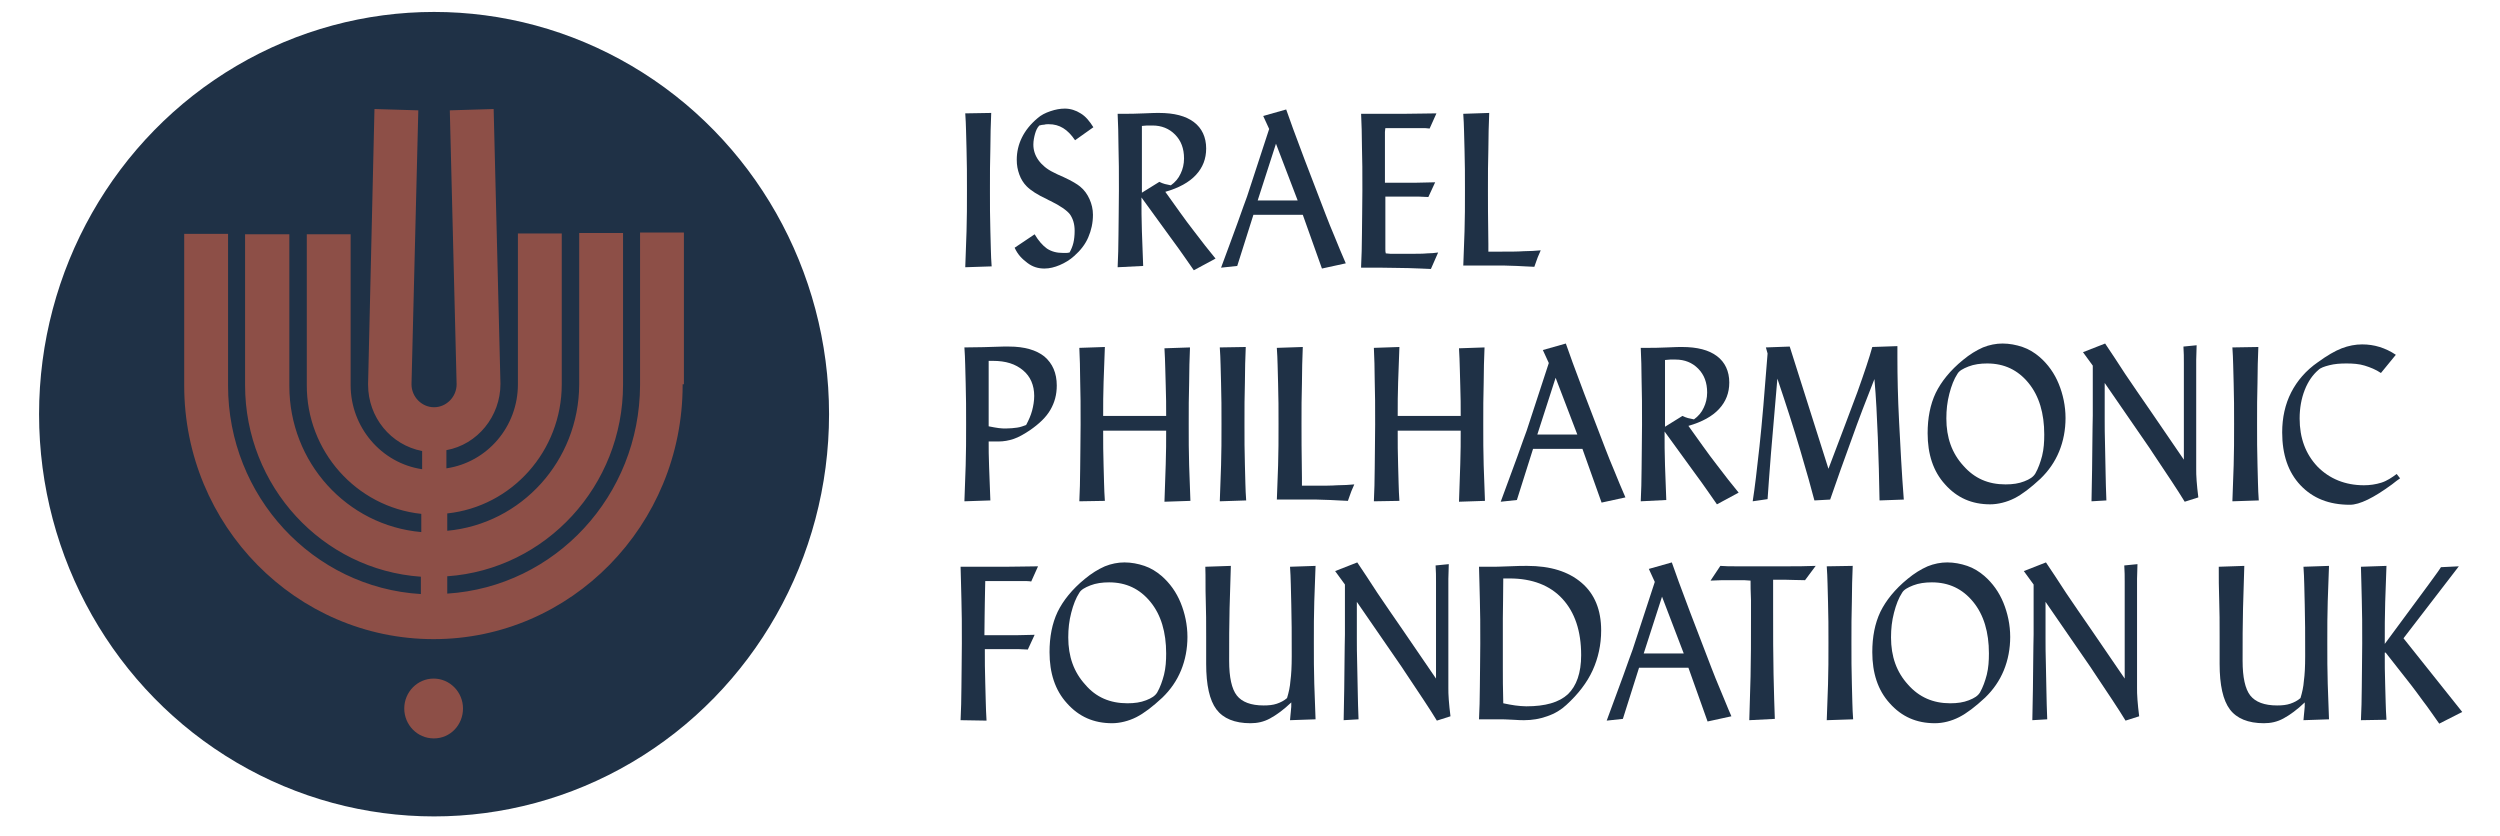 <?xml version="1.0" encoding="UTF-8" standalone="no"?>
<!DOCTYPE svg PUBLIC "-//W3C//DTD SVG 1.1//EN" "http://www.w3.org/Graphics/SVG/1.1/DTD/svg11.dtd">
<svg width="100%" height="100%" viewBox="0 0 308 103" version="1.1" xmlns="http://www.w3.org/2000/svg" xmlns:xlink="http://www.w3.org/1999/xlink" xml:space="preserve" xmlns:serif="http://www.serif.com/" style="fill-rule:evenodd;clip-rule:evenodd;stroke-linejoin:round;stroke-miterlimit:1.414;">
    <g transform="matrix(0.982,0,0,1,2.792,0)">
        <g transform="matrix(0.534,0,0,0.534,-3.923,-99.775)">
            <circle cx="104" cy="282.4" r="92.8" style="fill:rgb(31,49,70);"/>
        </g>
        <g transform="matrix(0.534,0,0,0.534,-3.923,-99.775)">
            <path d="M234.9,212.9C234.8,215.4 234.7,218.2 234.7,221.1C234.6,224 234.6,227.2 234.6,230.6C234.6,234 234.6,237.2 234.7,240.1C234.8,243 234.8,245.8 235,248.3L228.8,248.5C228.9,245.9 229,243.1 229.1,240.2C229.2,237.3 229.2,234.1 229.2,230.7C229.2,227.4 229.2,224.2 229.1,221.3C229,218.4 229,215.6 228.8,213L234.9,212.9Z" style="fill:rgb(31,49,70);fill-rule:nonzero;"/>
        </g>
        <g transform="matrix(0.534,0,0,0.534,-3.923,-99.775)">
            <path d="M240.4,244L245.1,240.9C246,242.4 247,243.5 248,244.2C249.1,244.9 250.3,245.2 251.8,245.2C252,245.2 252.2,245.2 252.4,245.2C252.6,245.2 252.9,245.2 253.3,245.1C253.7,244.4 254,243.7 254.2,242.9C254.4,242.1 254.5,241.1 254.5,240.1C254.5,238.5 254.1,237.3 253.4,236.3C252.7,235.4 251.1,234.3 248.8,233.2C248.6,233.1 248.3,233 248,232.8C245.8,231.8 244.2,230.8 243.2,229.8C242.5,229.1 241.9,228.2 241.5,227.1C241.1,226 240.9,225 240.9,223.7C240.9,221.9 241.3,220.2 242.1,218.6C242.9,217 244.1,215.5 245.8,214.1C246.6,213.4 247.6,212.9 248.8,212.5C250,212.1 251.1,211.9 252.2,211.9C253.5,211.9 254.8,212.3 255.9,213C257.1,213.7 258,214.8 258.9,216.2L254.6,219.2C253.7,217.9 252.8,217 251.8,216.4C250.8,215.8 249.7,215.5 248.4,215.5C248.1,215.5 247.7,215.5 247.4,215.6C247,215.6 246.6,215.7 246.2,215.8C245.7,216.3 245.4,217 245.2,217.7C245,218.4 244.8,219.3 244.8,220.2C244.8,221.5 245.2,222.7 246,223.8C246.8,224.9 248,225.9 249.5,226.6C250.1,226.9 250.9,227.3 251.9,227.7C253.9,228.6 255.2,229.4 255.8,229.9C256.8,230.7 257.5,231.7 258,232.8C258.5,233.9 258.8,235.1 258.8,236.4C258.8,238.3 258.4,240 257.7,241.6C257,243.2 255.9,244.6 254.4,245.9C253.4,246.8 252.2,247.5 251,248C249.8,248.5 248.6,248.8 247.4,248.8C245.9,248.8 244.6,248.4 243.4,247.5C242.2,246.6 241.2,245.7 240.4,244Z" style="fill:rgb(31,49,70);fill-rule:nonzero;"/>
        </g>
        <g transform="matrix(0.534,0,0,0.534,-3.923,-99.775)">
            <path d="M270.6,248.2L264.6,248.5C264.7,246.2 264.8,243.7 264.8,240.9C264.8,238.1 264.9,234.7 264.9,230.8C264.9,226.8 264.9,223.5 264.8,220.7C264.8,217.9 264.7,215.4 264.6,213.1L265.8,213.1C267.2,213.1 268.9,213.1 270.8,213C272.7,212.9 273.9,212.9 274.3,212.9C277.9,212.9 280.6,213.6 282.5,215C284.4,216.4 285.4,218.5 285.4,221.1C285.4,223.5 284.6,225.5 283,227.2C281.4,228.9 279,230.2 275.8,231.1C278.3,234.5 280.4,237.5 282.4,240C284.3,242.5 286.1,244.7 287.6,246.5L282.5,249.2C281.2,247.4 279.5,244.9 277.3,242C275.1,239 272.7,235.8 270.2,232.4C270.2,234.9 270.2,237.5 270.3,240.2C270.4,242.8 270.5,245.5 270.6,248.2ZM270.3,231.3L274.4,228.8C274.8,229 275.3,229.2 275.7,229.3C276.2,229.4 276.6,229.5 277.1,229.6C278.1,228.9 278.9,228 279.4,226.9C279.9,225.9 280.2,224.7 280.2,223.4C280.2,221.1 279.5,219.3 278.1,217.9C276.7,216.5 274.9,215.8 272.8,215.8C272.3,215.8 271.9,215.8 271.5,215.8C271.1,215.8 270.7,215.9 270.3,215.9L270.3,231.3Z" style="fill:rgb(31,49,70);fill-rule:nonzero;"/>
        </g>
        <g transform="matrix(0.534,0,0,0.534,-3.923,-99.775)">
            <path d="M288.9,248.6C290.4,244.6 291.7,241.2 292.8,238.2C293.9,235.2 294.6,233.2 295,232.2L300.2,216.6L298.8,213.6L304.2,212.1C304.7,213.4 305.2,214.9 305.8,216.5C306.4,218.1 307.3,220.5 308.5,223.6L313.5,236.4C314.1,237.9 314.8,239.7 315.6,241.5C316.4,243.4 317.2,245.4 318.2,247.6L312.6,248.8L308.1,236.4L296.5,236.4L292.7,248.2L288.9,248.6ZM297.5,233.1L306.9,233.1L301.8,220L297.5,233.1Z" style="fill:rgb(31,49,70);fill-rule:nonzero;"/>
        </g>
        <g transform="matrix(0.534,0,0,0.534,-3.923,-99.775)">
            <path d="M321.8,248.3C321.9,246.1 322,243.6 322,240.8C322,238.1 322.1,234.7 322.1,230.8C322.1,226.8 322.1,223.5 322,220.7C322,217.9 321.9,215.4 321.8,213.1C325.7,213.1 329.1,213.1 331.9,213.1C334.7,213.1 337.3,213 339.5,213L337.9,216.5C337.3,216.4 336.6,216.4 335.9,216.4C335.1,216.4 333.9,216.4 332.1,216.4L327.5,216.4C327.5,216.6 327.4,216.9 327.4,217.3L327.4,229L334.7,229C336.3,229 337.8,228.9 339.2,228.9L337.6,232.3C336.8,232.3 336,232.2 335.3,232.2C334.6,232.2 334,232.2 333.4,232.2L327.5,232.2L327.5,244.2C327.5,244.7 327.5,245 327.6,245.3C328,245.3 328.3,245.4 328.7,245.4L332.7,245.4C334.8,245.4 336.4,245.4 337.3,245.3C338.3,245.3 339.1,245.2 339.9,245.1L338.2,248.9C336.8,248.8 335,248.8 333,248.7C331,248.7 328.8,248.6 326.4,248.6L321.8,248.6L321.8,248.3Z" style="fill:rgb(31,49,70);fill-rule:nonzero;"/>
        </g>
        <g transform="matrix(0.534,0,0,0.534,-3.923,-99.775)">
            <path d="M345.8,248.3C345.9,245.8 346,243.1 346.1,240.2C346.2,237.3 346.2,234.2 346.2,230.8C346.2,227.5 346.2,224.3 346.1,221.4C346,218.5 346,215.7 345.8,213.1L351.9,212.9C351.8,215.6 351.7,218.3 351.7,221.3C351.6,224.2 351.6,227.3 351.6,230.6C351.6,233.1 351.6,237.2 351.7,243.1C351.7,243.9 351.7,244.5 351.7,244.9L354.8,244.9C356.8,244.9 358.6,244.9 360,244.8C361.5,244.8 362.8,244.7 364,244.6C363.8,245.1 363.5,245.7 363.3,246.2C363.1,246.8 362.8,247.5 362.5,248.4C361,248.3 359.6,248.3 358.4,248.2C357.2,248.2 356.2,248.1 355.2,248.1L345.8,248.1L345.8,248.3Z" style="fill:rgb(31,49,70);fill-rule:nonzero;"/>
        </g>
        <g transform="matrix(0.534,0,0,0.534,-3.923,-99.775)">
            <path d="M234.3,288.7C234.3,290.3 234.3,292.2 234.4,294.5C234.5,296.8 234.6,299.4 234.7,302.3L228.6,302.5C228.7,299.9 228.8,297.1 228.9,294.2C229,291.3 229,288.1 229,284.7C229,281.4 229,278.2 228.9,275.3C228.8,272.4 228.8,269.6 228.6,267C231.5,267 234.5,266.9 237.7,266.8C238.5,266.8 239,266.8 239.1,266.8C242.7,266.8 245.5,267.6 247.4,269.1C249.3,270.7 250.3,272.9 250.3,275.8C250.3,277.9 249.8,279.7 248.8,281.4C247.8,283.1 246.2,284.6 244,286.1C242.6,287 241.4,287.7 240.2,288.1C239,288.5 237.8,288.7 236.6,288.7L234.3,288.7ZM234.3,285.2C235.2,285.4 236,285.5 236.6,285.6C237.3,285.7 237.8,285.7 238.4,285.7C239.4,285.7 240.2,285.6 241,285.5C241.8,285.4 242.5,285.1 243.1,284.9C243.7,283.8 244.2,282.7 244.5,281.6C244.8,280.5 245,279.3 245,278.2C245,275.7 244.1,273.7 242.4,272.3C240.6,270.8 238.3,270.1 235.3,270.1L234.3,270.1L234.3,285.2Z" style="fill:rgb(31,49,70);fill-rule:nonzero;"/>
        </g>
        <g transform="matrix(0.534,0,0,0.534,-3.923,-99.775)">
            <path d="M255.6,302.5C255.7,300.2 255.8,297.7 255.8,294.9C255.8,292.1 255.9,288.7 255.9,284.8C255.9,280.8 255.9,277.5 255.8,274.7C255.8,271.9 255.7,269.4 255.6,267.1L261.6,266.9C261.5,269.6 261.4,272.3 261.3,275C261.2,277.6 261.2,280.2 261.2,282.8L276,282.8C276,280.6 276,278.3 275.9,275.8C275.8,273.3 275.8,270.4 275.6,267.2L281.6,267C281.5,269.5 281.4,272.3 281.4,275.2C281.3,278.1 281.3,281.3 281.3,284.7C281.3,288.1 281.3,291.3 281.4,294.2C281.5,297.1 281.6,299.9 281.7,302.4L275.6,302.6C275.7,299.5 275.8,296.6 275.9,293.9C276,291.2 276,288.6 276,286.2L261.2,286.2C261.2,288.9 261.2,291.6 261.3,294.3C261.4,297 261.4,299.7 261.6,302.4L255.6,302.5Z" style="fill:rgb(31,49,70);fill-rule:nonzero;"/>
        </g>
        <g transform="matrix(0.534,0,0,0.534,-3.923,-99.775)">
            <path d="M294.7,266.9C294.6,269.4 294.5,272.2 294.5,275.1C294.4,278 294.4,281.2 294.4,284.6C294.4,288 294.4,291.2 294.5,294.1C294.6,297 294.6,299.8 294.8,302.3L288.6,302.5C288.7,299.9 288.8,297.1 288.9,294.2C289,291.3 289,288.1 289,284.7C289,281.4 289,278.2 288.9,275.3C288.8,272.4 288.8,269.6 288.6,267L294.7,266.9Z" style="fill:rgb(31,49,70);fill-rule:nonzero;"/>
        </g>
        <g transform="matrix(0.534,0,0,0.534,-3.923,-99.775)">
            <path d="M302,302.3C302.1,299.8 302.2,297.1 302.3,294.2C302.4,291.3 302.4,288.2 302.4,284.8C302.4,281.5 302.4,278.3 302.3,275.4C302.2,272.5 302.2,269.7 302,267.1L308.1,266.9C308,269.6 307.9,272.3 307.9,275.3C307.8,278.2 307.8,281.3 307.8,284.6C307.8,287.1 307.8,291.2 307.9,297.1C307.9,297.9 307.9,298.5 307.9,298.9L311,298.9C313,298.9 314.8,298.9 316.2,298.8C317.7,298.8 319,298.7 320.2,298.6C320,299.1 319.7,299.7 319.5,300.2C319.3,300.8 319,301.5 318.7,302.4C317.2,302.3 315.8,302.3 314.6,302.2C313.4,302.2 312.4,302.1 311.4,302.1L302,302.1L302,302.3Z" style="fill:rgb(31,49,70);fill-rule:nonzero;"/>
        </g>
        <g transform="matrix(0.534,0,0,0.534,-3.923,-99.775)">
            <path d="M324.8,302.5C324.9,300.2 325,297.7 325,294.9C325,292.1 325.1,288.7 325.1,284.8C325.1,280.8 325.1,277.5 325,274.7C325,271.9 324.9,269.4 324.8,267.1L330.8,266.9C330.7,269.6 330.6,272.3 330.5,275C330.4,277.6 330.4,280.2 330.4,282.8L345.2,282.8C345.2,280.6 345.2,278.3 345.1,275.8C345,273.3 345,270.4 344.8,267.2L350.8,267C350.7,269.5 350.6,272.3 350.6,275.2C350.5,278.1 350.5,281.3 350.5,284.7C350.5,288.1 350.5,291.3 350.6,294.2C350.7,297.1 350.8,299.9 350.9,302.4L344.8,302.6C344.9,299.5 345,296.6 345.1,293.9C345.2,291.2 345.2,288.6 345.2,286.2L330.4,286.2C330.4,288.9 330.4,291.6 330.5,294.3C330.6,297 330.6,299.7 330.8,302.4L324.8,302.5Z" style="fill:rgb(31,49,70);fill-rule:nonzero;"/>
        </g>
        <g transform="matrix(0.534,0,0,0.534,-3.923,-99.775)">
            <path d="M354.6,302.6C356.1,298.6 357.4,295.2 358.5,292.2C359.6,289.2 360.3,287.2 360.7,286.2L365.9,270.6L364.5,267.6L369.9,266.1C370.4,267.4 370.9,268.9 371.5,270.5C372.1,272.1 373,274.5 374.2,277.6L379.2,290.4C379.8,291.9 380.5,293.7 381.3,295.5C382.1,297.4 382.9,299.4 383.9,301.6L378.3,302.8L373.8,290.4L362.2,290.4L358.4,302.2L354.6,302.6ZM363.2,287.1L372.6,287.1L367.5,274L363.2,287.1Z" style="fill:rgb(31,49,70);fill-rule:nonzero;"/>
        </g>
        <g transform="matrix(0.534,0,0,0.534,-3.923,-99.775)">
            <path d="M393.5,302.2L387.5,302.5C387.6,300.2 387.7,297.7 387.7,294.9C387.7,292.1 387.8,288.7 387.8,284.8C387.8,280.8 387.8,277.5 387.7,274.7C387.7,271.9 387.6,269.4 387.5,267.1L388.7,267.1C390.1,267.1 391.8,267.1 393.7,267C395.6,266.9 396.8,266.9 397.2,266.9C400.8,266.9 403.5,267.6 405.4,269C407.3,270.4 408.3,272.5 408.3,275.1C408.3,277.5 407.5,279.5 405.9,281.2C404.3,282.9 401.9,284.2 398.7,285.1C401.2,288.5 403.3,291.5 405.3,294C407.2,296.5 409,298.7 410.5,300.5L405.4,303.2C404.1,301.4 402.4,298.9 400.2,296C398,293 395.6,289.8 393.1,286.4C393.1,288.9 393.1,291.5 393.2,294.2C393.3,296.8 393.4,299.5 393.5,302.2ZM393.2,285.3L397.3,282.8C397.7,283 398.2,283.2 398.6,283.3C399.1,283.4 399.5,283.5 400,283.6C401,282.9 401.8,282 402.3,280.9C402.8,279.9 403.1,278.7 403.1,277.4C403.1,275.1 402.4,273.3 401,271.9C399.6,270.5 397.8,269.8 395.7,269.8C395.2,269.8 394.8,269.8 394.4,269.8C394,269.8 393.6,269.9 393.2,269.9L393.2,285.3Z" style="fill:rgb(31,49,70);fill-rule:nonzero;"/>
        </g>
        <g transform="matrix(0.534,0,0,0.534,-3.923,-99.775)">
            <path d="M413.8,302.5C414.3,299.4 414.8,295.2 415.4,289.8C416,284.4 416.6,277.3 417.3,268.4L416.9,267L422.5,266.8L431.6,295C434.5,287.6 436.7,281.7 438.4,277.3C440,272.9 441.2,269.4 441.9,266.9L447.8,266.7L447.8,269.3C447.8,273.6 447.9,278.6 448.2,284.2C448.5,289.8 448.8,295.8 449.3,302.1L443.6,302.3C443.5,297.3 443.4,292.5 443.2,287.8C443,283.1 442.8,278.6 442.4,274.3C440.5,279 438.7,283.6 437,288.3C435.3,292.9 433.6,297.5 432,302.1L428.3,302.3C427.6,299.6 426.5,295.8 425,290.8C423.5,285.8 421.7,280.3 419.6,274.2C419,281.1 418.5,286.8 418.1,291.4C417.7,296 417.5,299.5 417.3,302L413.8,302.5Z" style="fill:rgb(31,49,70);fill-rule:nonzero;"/>
        </g>
        <g transform="matrix(0.534,0,0,0.534,-3.923,-99.775)">
            <path d="M469.6,303.2C465.3,303.2 461.8,301.7 459,298.6C456.2,295.6 454.9,291.6 454.9,286.8C454.9,283.3 455.5,280.2 456.8,277.5C458.1,274.9 460.2,272.3 463.2,269.9C464.8,268.6 466.3,267.7 467.9,267C469.4,266.4 471,266.1 472.5,266.1C474.1,266.1 475.7,266.4 477.2,266.9C478.7,267.4 480,268.2 481.2,269.2C483.2,270.9 484.7,273 485.7,275.4C486.7,277.8 487.3,280.5 487.3,283.3C487.3,286 486.8,288.6 485.8,291C484.8,293.4 483.3,295.5 481.4,297.3C479.1,299.4 477.1,300.9 475.3,301.8C473.5,302.7 471.4,303.2 469.6,303.2ZM473.2,298.6C474.9,298.6 476.3,298.4 477.6,297.9C478.9,297.4 479.7,296.9 480.2,296.1C480.9,294.9 481.4,293.5 481.8,292C482.2,290.4 482.3,288.8 482.3,287.1C482.3,282.2 481.1,278.2 478.6,275.2C476.1,272.2 472.9,270.7 468.9,270.7C467.3,270.7 465.8,270.9 464.5,271.4C463.2,271.9 462.3,272.4 461.9,273.1C461.1,274.3 460.5,275.8 460,277.7C459.5,279.6 459.3,281.4 459.3,283.4C459.3,287.8 460.6,291.4 463.3,294.3C465.9,297.2 469.1,298.6 473.2,298.6Z" style="fill:rgb(31,49,70);fill-rule:nonzero;"/>
        </g>
        <g transform="matrix(0.534,0,0,0.534,-3.923,-99.775)">
            <path d="M496.5,275.2L496.5,283.8C496.5,284.9 496.5,287.2 496.6,290.5C496.7,293.8 496.7,297.7 496.9,302.3L493.4,302.5C493.5,297.2 493.6,292.9 493.6,289.6C493.6,286.3 493.7,284 493.7,282.7L493.7,271.2L491.4,268.1L496.6,266.1C498,268.1 499.5,270.4 501.3,273.1C503.1,275.7 505.1,278.6 507.3,281.7L515.1,292.9L515.1,274.1C515.1,273 515.1,271.8 515.1,270.6C515.1,269.4 515.1,268.1 515,266.8L518.1,266.5C518.1,267.7 518,268.8 518,269.9L518,295C518,295.7 518,296.7 518.1,297.8C518.2,298.9 518.3,300.2 518.5,301.6L515.3,302.6C513.7,300 511.1,296.2 507.7,291.2L507.1,290.3L496.5,275.2Z" style="fill:rgb(31,49,70);fill-rule:nonzero;"/>
        </g>
        <g transform="matrix(0.534,0,0,0.534,-3.923,-99.775)">
            <path d="M532.6,266.9C532.5,269.4 532.4,272.2 532.4,275.1C532.3,278 532.3,281.2 532.3,284.6C532.3,288 532.3,291.2 532.4,294.1C532.5,297 532.5,299.8 532.7,302.3L526.5,302.5C526.6,299.9 526.7,297.1 526.8,294.2C526.9,291.3 526.9,288.1 526.9,284.7C526.9,281.4 526.9,278.2 526.8,275.3C526.7,272.4 526.7,269.6 526.5,267L532.6,266.9Z" style="fill:rgb(31,49,70);fill-rule:nonzero;"/>
        </g>
        <g transform="matrix(0.534,0,0,0.534,-3.923,-99.775)">
            <path d="M565.1,296.2L565.9,297.2C565.4,297.5 564.8,298 564,298.6C559.7,301.7 556.4,303.3 554.1,303.3C549.2,303.3 545.4,301.8 542.5,298.8C539.6,295.8 538.2,291.7 538.2,286.6C538.2,283.2 538.9,280.1 540.3,277.4C541.7,274.7 543.8,272.3 546.6,270.4C548.7,268.9 550.6,267.8 552.2,267.2C553.8,266.6 555.4,266.3 557,266.3C558.4,266.3 559.8,266.5 561.1,266.9C562.4,267.3 563.7,267.9 564.9,268.7L561.4,272.9C560.2,272.1 558.9,271.6 557.6,271.2C556.3,270.8 554.8,270.7 553.3,270.7C551.8,270.7 550.5,270.8 549.3,271.1C548.1,271.4 547.2,271.7 546.7,272.2C545.4,273.3 544.3,274.8 543.5,276.8C542.7,278.8 542.3,281 542.3,283.4C542.3,287.9 543.7,291.6 546.5,294.5C549.3,297.3 553,298.8 557.4,298.8C558.8,298.8 560.2,298.6 561.5,298.2C562.8,297.8 564,297 565.1,296.2Z" style="fill:rgb(31,49,70);fill-rule:nonzero;"/>
        </g>
        <g id="Path_1315_00000147184413531357583930000003348476718087479961_" transform="matrix(0.534,0,0,0.534,-3.923,-99.775)">
            <path d="M103.9,357.2C100.1,357.2 97,354.1 97,350.3C97,346.5 100.1,343.4 103.9,343.4C107.7,343.4 110.8,346.5 110.8,350.3C110.8,354.1 107.8,357.2 104,357.2L103.9,357.2ZM162.4,275.7C162.4,308 136.2,334.3 103.9,334.3C71.6,334.3 45.3,308.1 45.3,275.8L45.3,240.8L55.6,240.8L55.6,275.8C55.6,301.3 75.5,322.4 100.9,323.9L100.9,319.9C77.7,318.3 59.6,299 59.6,275.7L59.6,240.9L70,240.9L70,275.9C70,293.5 83.5,308.1 101,309.6L101,305.4C85.7,303.8 74,290.9 74.1,275.6L74.1,240.9L84.4,240.9L84.4,275.7C84.4,285.4 91.6,293.7 101.2,295.1L101.2,290.9C93.8,289.5 88.5,283.1 88.5,275.6L88.5,275.4L90,212L100.3,212.3L98.7,275.5C98.7,278.4 101.1,280.8 104,280.8C106.9,280.8 109.3,278.4 109.3,275.5L107.7,212.3L118,212L119.6,275.4C119.6,282.9 114.2,289.4 106.9,290.7L106.9,294.9C116.5,293.5 123.7,285.3 123.7,275.5L123.7,240.7L134,240.7L134,275.5C134,290.9 122.3,303.7 107.1,305.3L107.1,309.3C124.6,307.7 138,293.1 138.1,275.6L138.1,240.6L148.4,240.6L148.4,275.6C148.4,298.9 130.3,318.2 107.1,319.8L107.1,323.8C132.5,322.2 152.3,301.2 152.4,275.7L152.4,240.5L162.7,240.5L162.7,275.5L162.4,275.5L162.4,275.7Z" style="fill:rgb(141,79,71);fill-rule:nonzero;"/>
        </g>
        <g transform="matrix(0.534,0,0,0.534,-3.923,-99.775)">
            <path d="M227.7,353C227.8,350.7 227.9,348.2 227.9,345.4C227.9,342.6 228,339.2 228,335.3C228,331.3 228,328 227.9,325.2C227.8,322.4 227.8,319.9 227.7,317.6C231.8,317.6 235.2,317.6 238.2,317.6C241.2,317.6 243.7,317.5 245.9,317.5L244.3,321C243.7,320.9 243,320.9 242.2,320.9C241.4,320.9 240.2,320.9 238.4,320.9L233.5,320.9C233.5,322.3 233.4,323.9 233.4,325.7C233.4,327.5 233.3,330.1 233.3,333.4L240.6,333.4C242.2,333.4 243.7,333.3 245.1,333.3L243.5,336.7C242.7,336.7 241.9,336.6 241.2,336.6C240.5,336.6 239.9,336.6 239.3,336.6L233.4,336.6C233.4,339.1 233.4,341.7 233.5,344.4C233.6,347.1 233.6,350 233.8,353.1L227.7,353Z" style="fill:rgb(31,49,70);fill-rule:nonzero;"/>
        </g>
        <g transform="matrix(0.534,0,0,0.534,-3.923,-99.775)">
            <path d="M263.3,353.7C259,353.7 255.5,352.2 252.7,349.1C249.9,346.1 248.6,342.1 248.6,337.3C248.6,333.8 249.2,330.7 250.5,328C251.8,325.4 253.9,322.8 256.9,320.4C258.5,319.1 260,318.2 261.6,317.5C263.1,316.9 264.7,316.6 266.2,316.6C267.8,316.6 269.4,316.9 270.9,317.4C272.4,317.9 273.7,318.7 274.9,319.7C276.9,321.4 278.4,323.5 279.4,325.9C280.4,328.3 281,331 281,333.8C281,336.5 280.5,339.1 279.5,341.5C278.5,343.9 277,346 275.1,347.8C272.8,349.9 270.8,351.4 269,352.3C267.2,353.2 265.1,353.7 263.3,353.7ZM266.9,349.1C268.6,349.1 270,348.9 271.3,348.4C272.6,347.9 273.4,347.4 273.9,346.6C274.6,345.4 275.1,344 275.5,342.5C275.9,340.9 276,339.3 276,337.6C276,332.7 274.8,328.7 272.3,325.7C269.8,322.7 266.6,321.2 262.6,321.2C261,321.2 259.5,321.4 258.2,321.9C256.9,322.4 256,322.9 255.6,323.6C254.8,324.8 254.2,326.3 253.7,328.2C253.2,330.1 253,331.9 253,333.9C253,338.3 254.3,341.9 257,344.8C259.5,347.7 262.8,349.1 266.9,349.1Z" style="fill:rgb(31,49,70);fill-rule:nonzero;"/>
        </g>
        <g transform="matrix(0.534,0,0,0.534,-3.923,-99.775)">
            <path d="M285.2,317.6L291.2,317.4C291.1,320.3 291,323.6 290.9,327.2C290.8,330.8 290.8,334.8 290.8,339.3C290.8,343.1 291.4,345.8 292.6,347.3C293.8,348.8 295.9,349.6 298.9,349.6C300.1,349.6 301.1,349.5 302,349.2C302.9,348.9 303.7,348.5 304.4,347.9C304.8,346.6 305.1,345.3 305.2,343.9C305.4,342.5 305.5,340.6 305.5,338.3L305.5,337.5C305.5,333.4 305.5,329.7 305.4,326.4C305.3,323.1 305.3,320.2 305.1,317.6L311.1,317.4C311,320 310.9,322.7 310.8,325.6C310.7,328.5 310.7,331.7 310.7,335.1C310.7,338.5 310.7,341.7 310.8,344.6C310.9,347.5 311,350.3 311.1,352.8L305.1,353C305.2,352.3 305.2,351.5 305.3,350.9C305.4,350.3 305.4,349.6 305.4,348.9C303.6,350.6 301.9,351.8 300.4,352.6C298.9,353.4 297.4,353.7 295.8,353.7C292.1,353.7 289.4,352.6 287.8,350.5C286.2,348.4 285.4,344.9 285.4,340L285.4,333.7C285.4,330.6 285.4,327.8 285.3,325.2C285.2,322.6 285.3,320.1 285.2,317.6Z" style="fill:rgb(31,49,70);fill-rule:nonzero;"/>
        </g>
        <g transform="matrix(0.534,0,0,0.534,-3.923,-99.775)">
            <path d="M320.8,325.7L320.8,334.3C320.8,335.4 320.8,337.7 320.9,341C321,344.3 321,348.2 321.2,352.8L317.7,353C317.8,347.7 317.9,343.4 317.9,340.1C317.9,336.8 318,334.5 318,333.2L318,321.7L315.7,318.6L320.9,316.6C322.3,318.6 323.8,320.9 325.6,323.6C327.4,326.2 329.4,329.1 331.6,332.2L339.4,343.4L339.4,324.6C339.4,323.5 339.4,322.3 339.4,321.1C339.4,319.9 339.4,318.6 339.3,317.3L342.4,317C342.4,318.2 342.3,319.3 342.3,320.4L342.3,345.5C342.3,346.2 342.3,347.2 342.4,348.3C342.5,349.4 342.6,350.7 342.8,352.1L339.6,353.1C338,350.5 335.4,346.7 332,341.7L331.4,340.8L320.8,325.7Z" style="fill:rgb(31,49,70);fill-rule:nonzero;"/>
        </g>
        <g transform="matrix(0.534,0,0,0.534,-3.923,-99.775)">
            <path d="M354,352.8L349.5,352.8C349.6,350.6 349.7,348.1 349.7,345.3C349.7,342.6 349.8,339.2 349.8,335.3C349.8,331.3 349.8,328 349.7,325.2C349.6,322.4 349.6,319.9 349.5,317.6L351.9,317.6C353,317.6 354.5,317.6 356.5,317.5C358.5,317.4 359.9,317.4 360.8,317.4C366.3,317.4 370.5,318.7 373.6,321.3C376.7,323.9 378.2,327.6 378.2,332.3C378.2,335.6 377.5,338.7 376.2,341.5C374.9,344.3 372.8,347 370,349.5C368.8,350.6 367.3,351.5 365.5,352.1C363.8,352.7 362,353 360.1,353C359.7,353 358.8,353 357.5,352.9C356,352.8 354.9,352.8 354,352.8ZM355.2,349.1C356.2,349.3 357.2,349.5 358,349.6C358.9,349.7 359.7,349.8 360.6,349.8C365.1,349.8 368.3,348.9 370.4,347C372.4,345.1 373.5,342.1 373.5,338C373.5,332.4 372,328.1 369.1,325C366.2,321.9 362,320.3 356.7,320.3L355.2,320.3C355.2,324.4 355.1,327.4 355.1,329.5L355.1,340.9C355.1,343 355.1,345.7 355.2,349.1Z" style="fill:rgb(31,49,70);fill-rule:nonzero;"/>
        </g>
        <g transform="matrix(0.534,0,0,0.534,-3.923,-99.775)">
            <path d="M379.5,353.1C381,349.1 382.3,345.7 383.4,342.7C384.5,339.7 385.2,337.7 385.6,336.7L390.8,321.1L389.4,318.1L394.8,316.6C395.3,317.9 395.8,319.4 396.4,321C397,322.6 397.9,325 399.1,328.1L404.1,340.9C404.7,342.4 405.4,344.2 406.2,346C407,347.8 407.8,349.9 408.8,352.1L403.2,353.3L398.7,340.9L387.1,340.9L383.3,352.7L379.5,353.1ZM388.2,337.6L397.6,337.6L392.5,324.5L388.2,337.6Z" style="fill:rgb(31,49,70);fill-rule:nonzero;"/>
        </g>
        <g transform="matrix(0.534,0,0,0.534,-3.923,-99.775)">
            <path d="M413.3,320.8C412.8,320.8 412.3,320.7 411.8,320.7L406.6,320.7C405.7,320.7 404.8,320.8 403.9,320.8L406.2,317.4C407.3,317.5 408.6,317.5 410.1,317.5L421.7,317.5C423.9,317.5 426.2,317.5 428.6,317.4L426.1,320.7C424.2,320.7 422.7,320.6 421.6,320.6C420.5,320.6 419.5,320.6 418.6,320.6L418.6,327.5C418.6,333.2 418.6,338.1 418.7,342.4C418.8,346.7 418.9,350.1 419,352.7L413,353C413.1,350.2 413.2,346.8 413.3,342.9C413.4,338.9 413.4,334.5 413.4,329.5C413.4,328.6 413.4,327.2 413.4,325.3C413.3,323.3 413.3,321.8 413.3,320.8Z" style="fill:rgb(31,49,70);fill-rule:nonzero;"/>
        </g>
        <g transform="matrix(0.534,0,0,0.534,-3.923,-99.775)">
            <path d="M437.3,317.4C437.2,319.9 437.1,322.7 437.1,325.6C437,328.5 437,331.7 437,335.1C437,338.5 437,341.7 437.1,344.6C437.2,347.5 437.2,350.3 437.4,352.8L431.2,353C431.3,350.4 431.4,347.6 431.5,344.7C431.6,341.8 431.6,338.6 431.6,335.2C431.6,331.9 431.6,328.7 431.5,325.8C431.4,322.9 431.4,320.1 431.2,317.5L437.3,317.4Z" style="fill:rgb(31,49,70);fill-rule:nonzero;"/>
        </g>
        <g transform="matrix(0.534,0,0,0.534,-3.923,-99.775)">
            <path d="M456.6,353.7C452.3,353.7 448.8,352.2 446,349.1C443.2,346.1 441.9,342.1 441.9,337.3C441.9,333.8 442.5,330.7 443.8,328C445.1,325.4 447.2,322.8 450.2,320.4C451.8,319.1 453.3,318.2 454.9,317.5C456.4,316.9 458,316.6 459.5,316.6C461.1,316.6 462.7,316.9 464.2,317.4C465.7,317.9 467,318.7 468.2,319.7C470.2,321.4 471.7,323.5 472.7,325.9C473.7,328.3 474.3,331 474.3,333.8C474.3,336.5 473.8,339.1 472.8,341.5C471.8,343.9 470.3,346 468.4,347.8C466.1,349.9 464.1,351.4 462.3,352.3C460.5,353.2 458.5,353.7 456.6,353.7ZM460.2,349.1C461.9,349.1 463.3,348.9 464.6,348.4C465.9,347.9 466.7,347.4 467.2,346.6C467.9,345.4 468.4,344 468.8,342.5C469.2,340.9 469.3,339.3 469.3,337.6C469.3,332.7 468.1,328.7 465.6,325.7C463.1,322.7 459.9,321.2 455.9,321.2C454.3,321.2 452.8,321.4 451.5,321.9C450.2,322.4 449.3,322.9 448.9,323.6C448.1,324.8 447.5,326.3 447,328.2C446.5,330.1 446.3,331.9 446.3,333.9C446.3,338.3 447.6,341.9 450.3,344.8C452.9,347.7 456.2,349.1 460.2,349.1Z" style="fill:rgb(31,49,70);fill-rule:nonzero;"/>
        </g>
        <g transform="matrix(0.534,0,0,0.534,-3.923,-99.775)">
            <path d="M482.6,325.7L482.6,334.3C482.6,335.4 482.6,337.7 482.7,341C482.8,344.3 482.8,348.2 483,352.8L479.5,353C479.6,347.7 479.7,343.4 479.7,340.1C479.7,336.8 479.8,334.5 479.8,333.2L479.8,321.7L477.5,318.6L482.7,316.6C484.1,318.6 485.6,320.9 487.4,323.6C489.2,326.2 491.2,329.1 493.4,332.2L501.2,343.4L501.2,324.6C501.2,323.5 501.2,322.3 501.2,321.1C501.2,319.9 501.2,318.6 501.1,317.3L504.2,317C504.2,318.2 504.1,319.3 504.1,320.4L504.1,345.5C504.1,346.2 504.1,347.2 504.2,348.3C504.3,349.4 504.4,350.7 504.6,352.1L501.4,353.1C499.8,350.5 497.2,346.7 493.8,341.7L493.2,340.8L482.6,325.7Z" style="fill:rgb(31,49,70);fill-rule:nonzero;"/>
        </g>
        <g transform="matrix(0.534,0,0,0.534,-3.923,-99.775)">
            <path d="M523.3,317.6L529.3,317.4C529.2,320.3 529.1,323.6 529,327.2C528.9,330.8 528.9,334.8 528.9,339.3C528.9,343.1 529.5,345.8 530.7,347.3C531.9,348.8 534,349.6 537,349.6C538.2,349.6 539.2,349.5 540.1,349.2C541,348.9 541.8,348.5 542.5,347.9C542.9,346.6 543.2,345.3 543.3,343.9C543.5,342.5 543.6,340.6 543.6,338.3L543.6,337.5C543.6,333.4 543.6,329.7 543.5,326.4C543.4,323.1 543.4,320.2 543.2,317.6L549.2,317.4C549.1,320 549,322.7 548.9,325.6C548.8,328.5 548.8,331.7 548.8,335.1C548.8,338.5 548.8,341.7 548.9,344.6C549,347.5 549.1,350.3 549.2,352.8L543.2,353C543.3,352.3 543.3,351.5 543.4,350.9C543.5,350.3 543.5,349.6 543.5,348.9C541.7,350.6 540,351.8 538.5,352.6C537,353.4 535.5,353.7 533.9,353.7C530.2,353.7 527.5,352.6 525.9,350.5C524.3,348.4 523.5,344.9 523.5,340L523.5,333.7C523.5,330.6 523.5,327.8 523.4,325.2C523.3,322.6 523.3,320.1 523.3,317.6Z" style="fill:rgb(31,49,70);fill-rule:nonzero;"/>
        </g>
        <g transform="matrix(0.534,0,0,0.534,-3.923,-99.775)">
            <path d="M556.7,353C556.8,350.7 556.9,348.2 556.9,345.4C556.9,342.6 557,339.2 557,335.3C557,331.3 557,328 556.9,325.2C556.8,322.4 556.8,319.9 556.7,317.6L562.7,317.4C562.6,320 562.5,322.8 562.4,325.8C562.3,328.8 562.3,332 562.3,335.4L571.7,322.9C571.9,322.6 572.2,322.2 572.6,321.7C574,319.8 575,318.5 575.5,317.7L579.7,317.5L566.7,334.1L580.5,351.1L575.1,353.8C573.7,351.9 572.5,350.1 571.3,348.6C570.2,347.1 569.2,345.8 568.5,344.9L562.5,337.4L562.3,337.4C562.3,339.8 562.3,342.3 562.4,344.9C562.5,347.5 562.5,350.2 562.7,352.9L556.7,353Z" style="fill:rgb(31,49,70);fill-rule:nonzero;"/>
        </g>
    </g>
</svg>
